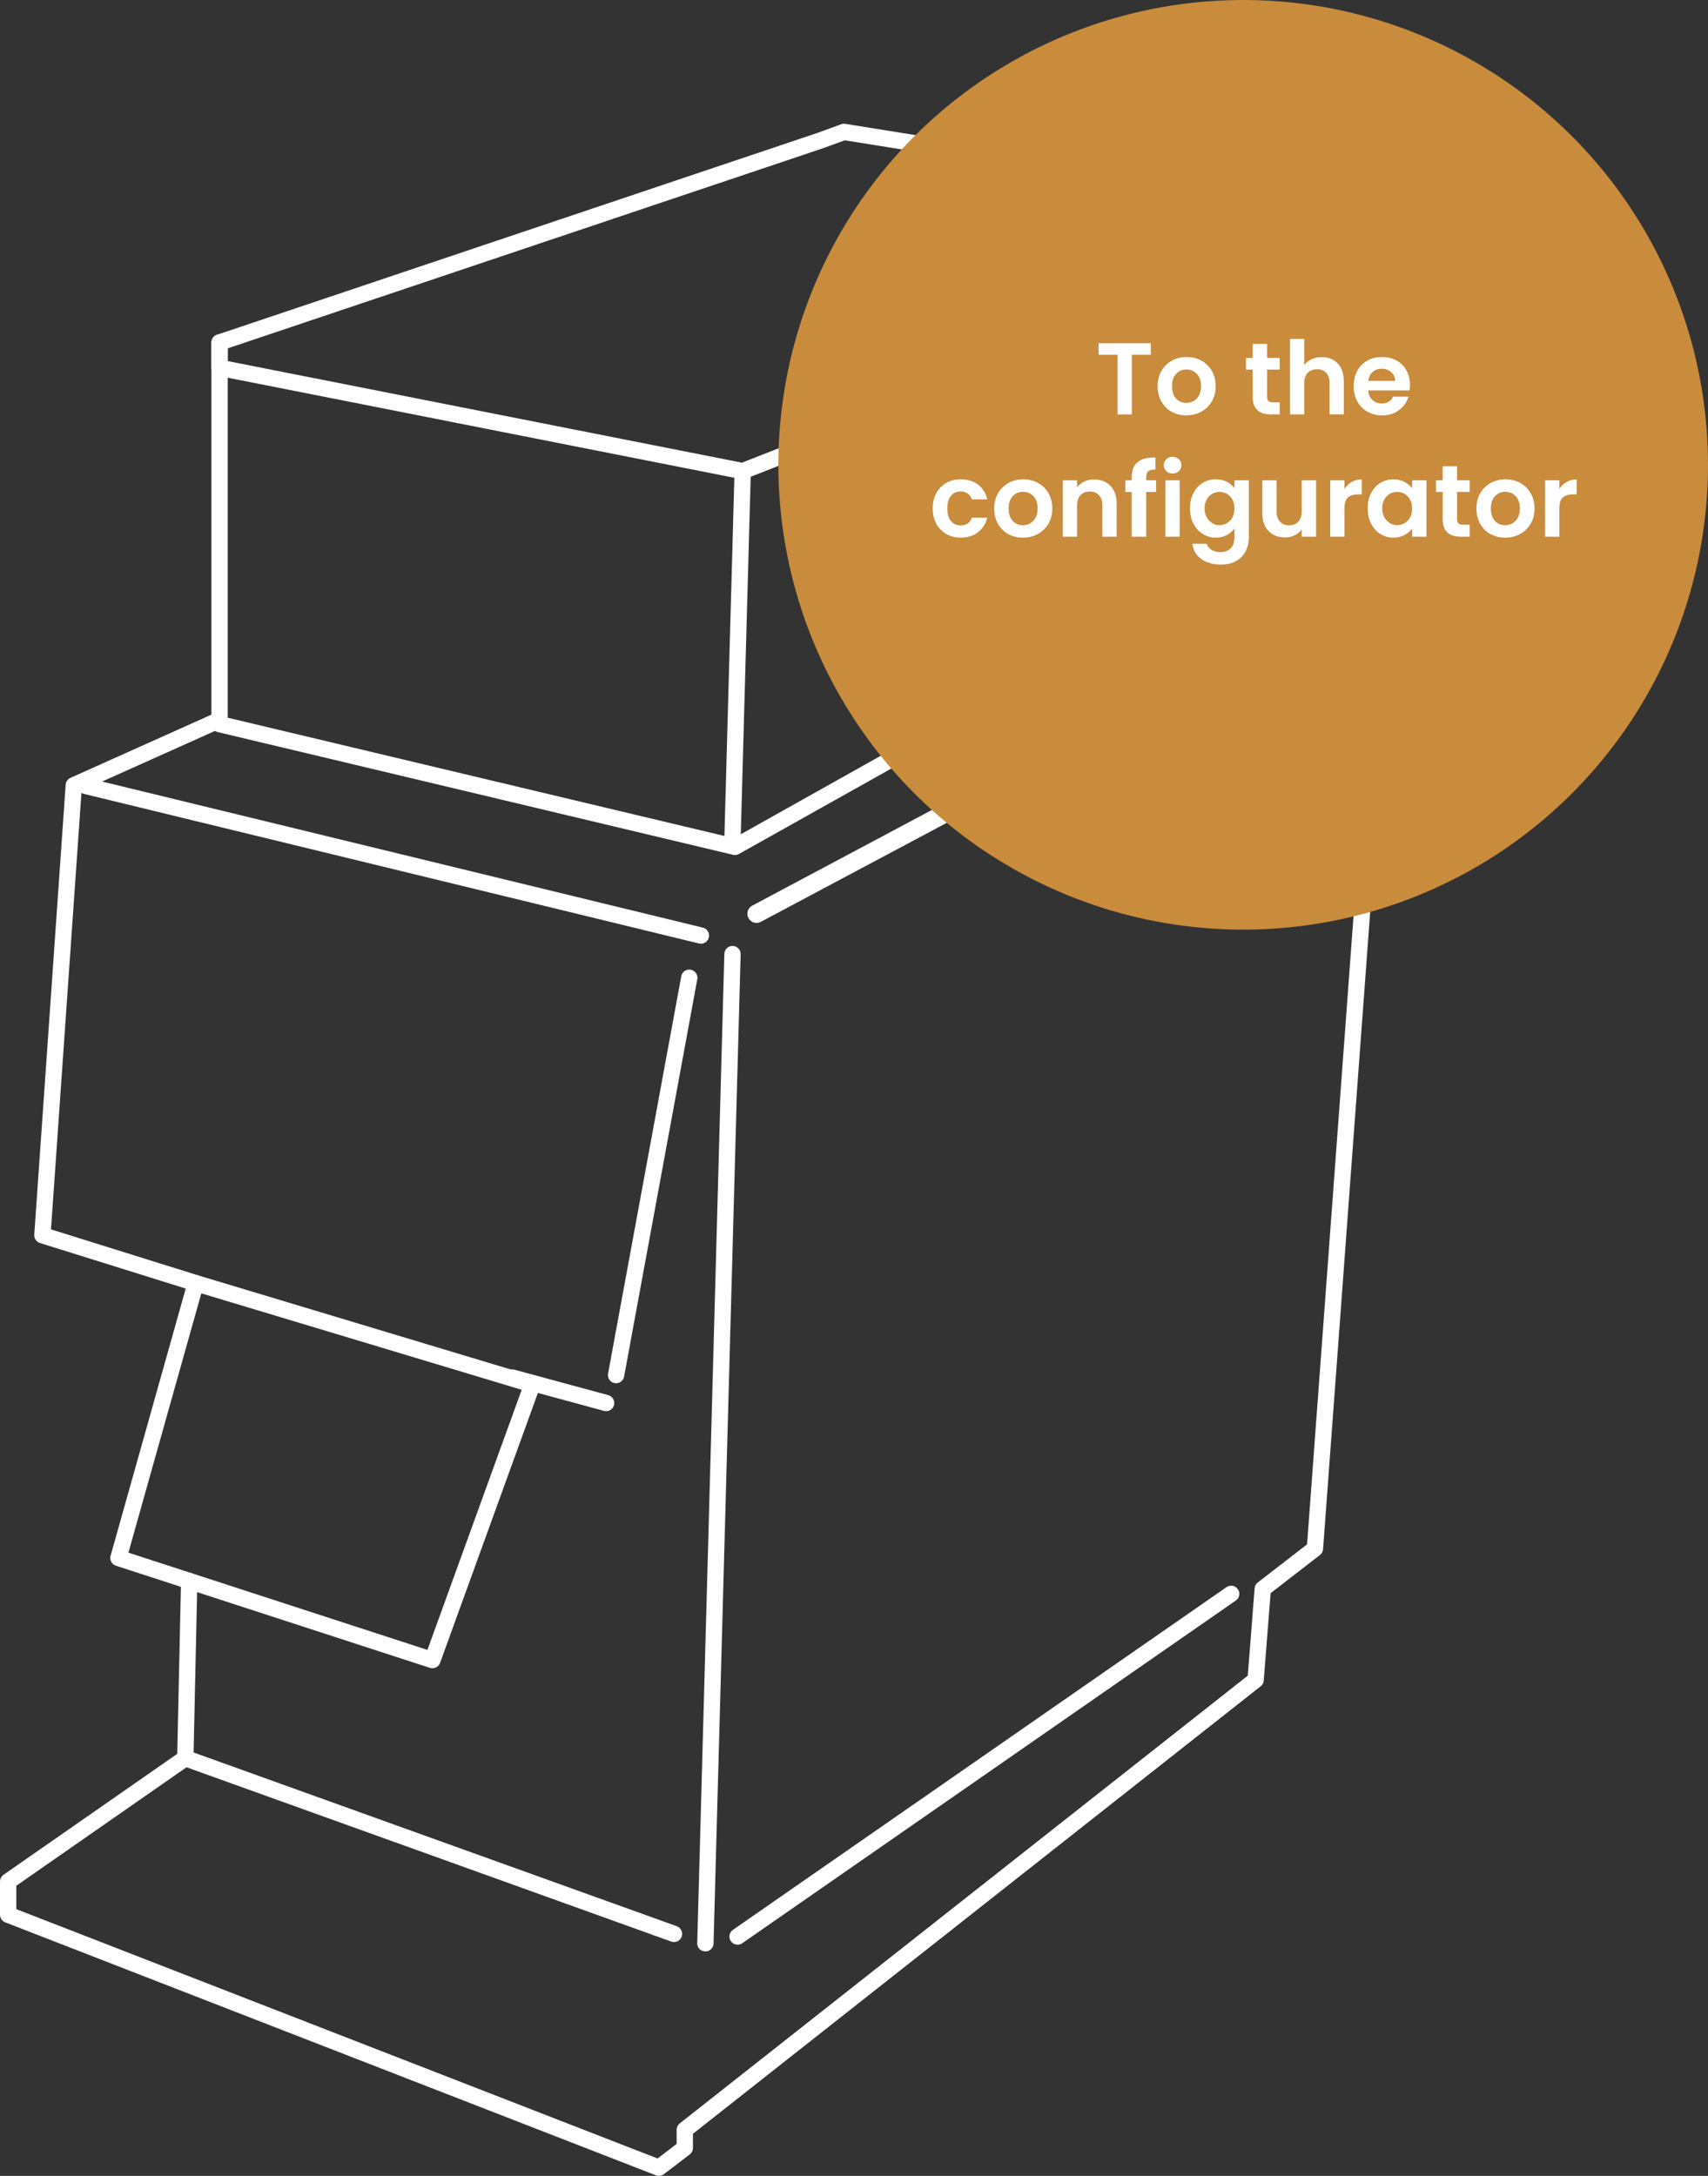 <?xml version="1.0" encoding="UTF-8"?><svg id="Ebene_2" xmlns="http://www.w3.org/2000/svg" viewBox="0 0 837.8 1067.3"><rect x="0" y="0" width="837.8" height="1067.3" fill="#333333" stroke="none"/><defs><style>.cls-1{fill:#fff;}.cls-2{fill:#c98b3c;}.cls-3{stroke-width:8px;}.cls-3,.cls-4{fill:none;stroke:#fff;stroke-linecap:round;stroke-linejoin:round;}.cls-4{stroke-width:9px;}</style></defs><g id="Ebene_1-2"><g id="Ebene_2-2"><polygon class="cls-3" points="402.5 68.9 107.7 168 107.7 180.4 364.3 231.1 655.6 116.8 655.6 103.5 414 64.7 402.5 68.9"/><polyline class="cls-3" points="96 629.4 20.8 605.9 36.2 385.2 105.1 354.3"/><polyline class="cls-3" points="107.7 168 107.7 355.2 360.5 415.4 645 255.9 655.6 116.8 644.5 302.6 679.9 287.6 645 759.6 619.4 779.4 615.9 824 335.9 1044.7 335.9 1053.6 323.2 1063.3 4 939.2 4 922.9 90.9 862.4 92.8 775.5"/><line class="cls-3" x1="364.3" y1="231.1" x2="359.3" y2="411.6"/></g><g id="Ebene_3"><polygon class="cls-3" points="96 629.4 58.1 764.2 212.1 814.3 261.1 679.1 96 629.4"/></g><g id="Ebene_6"><line class="cls-3" x1="42" y1="385.5" x2="343.8" y2="458.9"/><line class="cls-3" x1="359.3" y1="468" x2="346" y2="953.2"/><line class="cls-4" x1="644.5" y1="302.6" x2="371.1" y2="448.2"/><line class="cls-3" x1="251.3" y1="675.7" x2="297.3" y2="688.2"/><line class="cls-3" x1="338.1" y1="479.6" x2="302.2" y2="674.5"/><line class="cls-3" x1="603.9" y1="781.8" x2="361.8" y2="949.9"/><line class="cls-3" x1="330.6" y1="948.6" x2="90.9" y2="862.4"/></g><g id="Ebene_5"><g id="Komponente_73_9"><circle id="Ellipse_19" class="cls-2" cx="609.8" cy="228" r="228"/></g></g><path class="cls-1" d="m564.47,168.37v5.65h-9.3v29.25h-7v-29.25h-9.3v-5.65h25.6Z"/><path class="cls-1" d="m574.67,201.95c-2.13-1.18-3.81-2.86-5.02-5.02-1.22-2.17-1.83-4.67-1.83-7.5s.62-5.33,1.88-7.5,2.96-3.84,5.12-5.03c2.17-1.18,4.58-1.78,7.25-1.78s5.08.59,7.25,1.78c2.17,1.18,3.88,2.86,5.12,5.03s1.88,4.67,1.88,7.5-.64,5.33-1.92,7.5c-1.28,2.17-3.02,3.84-5.2,5.02-2.18,1.18-4.62,1.78-7.33,1.78s-5.07-.59-7.2-1.78Zm10.78-5.25c1.12-.62,2.01-1.54,2.67-2.77.67-1.23,1-2.73,1-4.5,0-2.63-.69-4.66-2.08-6.08-1.38-1.42-3.08-2.12-5.08-2.12s-3.67.71-5.02,2.12c-1.35,1.42-2.03,3.44-2.03,6.08s.66,4.66,1.98,6.07c1.32,1.42,2.97,2.12,4.97,2.12,1.27,0,2.46-.31,3.58-.92Z"/><path class="cls-1" d="m621.52,181.32v13.4c0,.93.23,1.61.68,2.02.45.42,1.21.62,2.27.62h3.25v5.9h-4.4c-5.9,0-8.85-2.87-8.85-8.6v-13.35h-3.3v-5.75h3.3v-6.85h7.05v6.85h6.2v5.75h-6.2Z"/><path class="cls-1" d="m653.97,176.55c1.63.92,2.91,2.27,3.82,4.05s1.38,3.92,1.38,6.42v16.25h-7v-15.3c0-2.2-.55-3.89-1.65-5.08-1.1-1.18-2.6-1.78-4.5-1.78s-3.46.59-4.58,1.78c-1.12,1.18-1.67,2.88-1.67,5.08v15.3h-7v-37h7v12.75c.9-1.2,2.1-2.14,3.6-2.83,1.5-.68,3.17-1.02,5-1.02,2.1,0,3.97.46,5.6,1.38Z"/><path class="cls-1" d="m691.36,191.52h-20.25c.17,2,.87,3.57,2.1,4.7,1.23,1.13,2.75,1.7,4.55,1.7,2.6,0,4.45-1.12,5.55-3.35h7.55c-.8,2.67-2.33,4.86-4.6,6.58-2.27,1.72-5.05,2.58-8.35,2.58-2.67,0-5.06-.59-7.17-1.78-2.12-1.18-3.77-2.86-4.95-5.02-1.18-2.17-1.77-4.67-1.77-7.5s.58-5.38,1.75-7.55c1.17-2.17,2.8-3.83,4.9-5,2.1-1.17,4.52-1.75,7.25-1.75s4.99.57,7.08,1.7c2.08,1.13,3.7,2.74,4.85,4.83,1.15,2.08,1.73,4.47,1.73,7.17,0,1-.07,1.9-.2,2.7Zm-7.05-4.7c-.03-1.8-.68-3.24-1.95-4.33-1.27-1.08-2.82-1.62-4.65-1.62-1.73,0-3.19.53-4.38,1.58s-1.91,2.51-2.17,4.38h13.15Z"/><path class="cls-1" d="m459.27,241.9c1.17-2.15,2.78-3.82,4.85-5,2.07-1.18,4.43-1.78,7.1-1.78,3.43,0,6.28.86,8.53,2.58,2.25,1.72,3.76,4.12,4.53,7.23h-7.55c-.4-1.2-1.07-2.14-2.02-2.83-.95-.68-2.12-1.03-3.53-1.03-2,0-3.58.73-4.75,2.17-1.17,1.45-1.75,3.51-1.75,6.18s.58,4.67,1.75,6.12c1.17,1.45,2.75,2.17,4.75,2.17,2.83,0,4.68-1.27,5.55-3.8h7.55c-.77,3-2.28,5.38-4.55,7.15-2.27,1.77-5.1,2.65-8.5,2.65-2.67,0-5.03-.59-7.1-1.78-2.07-1.18-3.68-2.85-4.85-5-1.17-2.15-1.75-4.66-1.75-7.52s.58-5.38,1.75-7.53Z"/><path class="cls-1" d="m494.52,261.95c-2.13-1.18-3.81-2.86-5.02-5.02-1.22-2.17-1.83-4.67-1.83-7.5s.62-5.33,1.88-7.5,2.96-3.84,5.12-5.03c2.17-1.18,4.58-1.78,7.25-1.78s5.08.59,7.25,1.78c2.17,1.18,3.88,2.86,5.12,5.03s1.88,4.67,1.88,7.5-.64,5.33-1.92,7.5c-1.28,2.17-3.02,3.84-5.2,5.02-2.18,1.18-4.62,1.78-7.33,1.78s-5.07-.59-7.2-1.78Zm10.78-5.25c1.12-.62,2.01-1.54,2.67-2.77.67-1.23,1-2.73,1-4.5,0-2.63-.69-4.66-2.08-6.08-1.38-1.42-3.08-2.12-5.08-2.12s-3.67.71-5.02,2.12c-1.35,1.42-2.03,3.44-2.03,6.08s.66,4.66,1.98,6.07c1.32,1.42,2.97,2.12,4.97,2.12,1.27,0,2.46-.31,3.58-.92Z"/><path class="cls-1" d="m544.67,238.3c2.03,2.08,3.05,4.99,3.05,8.72v16.25h-7v-15.3c0-2.2-.55-3.89-1.65-5.08-1.1-1.18-2.6-1.78-4.5-1.78s-3.46.59-4.58,1.78c-1.12,1.18-1.67,2.88-1.67,5.08v15.3h-7v-27.7h7v3.45c.93-1.2,2.12-2.14,3.58-2.83,1.45-.68,3.04-1.02,4.77-1.02,3.3,0,5.97,1.04,8,3.12Z"/><path class="cls-1" d="m567.07,241.32h-4.85v21.95h-7.1v-21.95h-3.15v-5.75h3.15v-1.4c0-3.4.97-5.9,2.9-7.5,1.93-1.6,4.85-2.35,8.75-2.25v5.9c-1.7-.03-2.88.25-3.55.85-.67.6-1,1.68-1,3.25v1.15h4.85v5.75Z"/><path class="cls-1" d="m572.09,231.1c-.82-.78-1.22-1.76-1.22-2.92s.41-2.14,1.22-2.93c.82-.78,1.84-1.17,3.08-1.17s2.26.39,3.08,1.17c.82.78,1.22,1.76,1.22,2.93s-.41,2.14-1.22,2.92c-.82.78-1.84,1.17-3.08,1.17s-2.26-.39-3.08-1.17Zm6.53,4.47v27.7h-7v-27.7h7Z"/><path class="cls-1" d="m601.82,236.35c1.57.82,2.8,1.88,3.7,3.17v-3.95h7.05v27.9c0,2.57-.52,4.86-1.55,6.88-1.03,2.02-2.58,3.62-4.65,4.8-2.07,1.18-4.57,1.78-7.5,1.78-3.93,0-7.16-.92-9.67-2.75-2.52-1.83-3.94-4.33-4.28-7.5h6.95c.37,1.27,1.16,2.27,2.38,3.02s2.69,1.12,4.42,1.12c2.03,0,3.68-.61,4.95-1.83s1.9-3.06,1.9-5.52v-4.3c-.9,1.3-2.14,2.38-3.73,3.25-1.58.87-3.39,1.3-5.42,1.3-2.33,0-4.47-.6-6.4-1.8-1.93-1.2-3.46-2.89-4.58-5.08-1.12-2.18-1.67-4.69-1.67-7.53s.56-5.28,1.67-7.45c1.12-2.17,2.63-3.83,4.55-5,1.92-1.17,4.06-1.75,6.42-1.75,2.07,0,3.88.41,5.45,1.23Zm2.7,8.7c-.67-1.22-1.57-2.15-2.7-2.8-1.13-.65-2.35-.97-3.65-.97s-2.5.32-3.6.95c-1.1.63-1.99,1.56-2.67,2.77-.68,1.22-1.03,2.66-1.03,4.33s.34,3.12,1.03,4.38c.68,1.25,1.58,2.21,2.7,2.88,1.12.67,2.31,1,3.57,1s2.52-.33,3.65-.97c1.13-.65,2.03-1.58,2.7-2.8.67-1.22,1-2.68,1-4.38s-.33-3.16-1-4.38Z"/><path class="cls-1" d="m645.56,235.57v27.7h-7.05v-3.5c-.9,1.2-2.08,2.14-3.52,2.83-1.45.68-3.03,1.02-4.73,1.02-2.17,0-4.08-.46-5.75-1.38-1.67-.92-2.97-2.27-3.92-4.05-.95-1.78-1.42-3.91-1.42-6.38v-16.25h7v15.25c0,2.2.55,3.89,1.65,5.08,1.1,1.18,2.6,1.78,4.5,1.78s3.45-.59,4.55-1.78c1.1-1.18,1.65-2.88,1.65-5.08v-15.25h7.05Z"/><path class="cls-1" d="m662.99,236.42c1.45-.83,3.11-1.25,4.98-1.25v7.35h-1.85c-2.2,0-3.86.52-4.97,1.55-1.12,1.03-1.67,2.83-1.67,5.4v13.8h-7v-27.7h7v4.3c.9-1.47,2.08-2.62,3.52-3.45Z"/><path class="cls-1" d="m672.54,241.87c1.12-2.17,2.63-3.83,4.55-5,1.92-1.17,4.06-1.75,6.42-1.75,2.07,0,3.88.42,5.42,1.25,1.55.83,2.79,1.88,3.73,3.15v-3.95h7.05v27.7h-7.05v-4.05c-.9,1.3-2.14,2.38-3.73,3.22-1.58.85-3.41,1.28-5.47,1.28-2.33,0-4.46-.6-6.38-1.8-1.92-1.2-3.43-2.89-4.55-5.08-1.12-2.18-1.67-4.69-1.67-7.53s.56-5.28,1.67-7.45Zm19.12,3.18c-.67-1.22-1.57-2.15-2.7-2.8-1.13-.65-2.35-.97-3.65-.97s-2.5.32-3.6.95c-1.1.63-1.99,1.56-2.67,2.77-.68,1.22-1.03,2.66-1.03,4.33s.34,3.12,1.03,4.38c.68,1.25,1.58,2.21,2.7,2.88,1.12.67,2.31,1,3.57,1s2.52-.33,3.65-.97c1.13-.65,2.03-1.58,2.7-2.8.67-1.22,1-2.68,1-4.38s-.33-3.16-1-4.38Z"/><path class="cls-1" d="m714.71,241.32v13.4c0,.93.23,1.61.68,2.02.45.42,1.21.62,2.27.62h3.25v5.9h-4.4c-5.9,0-8.85-2.87-8.85-8.6v-13.35h-3.3v-5.75h3.3v-6.85h7.05v6.85h6.2v5.75h-6.2Z"/><path class="cls-1" d="m731.06,261.95c-2.13-1.18-3.81-2.86-5.02-5.02-1.22-2.17-1.83-4.67-1.83-7.5s.62-5.33,1.88-7.5,2.96-3.84,5.12-5.03c2.17-1.18,4.58-1.78,7.25-1.78s5.08.59,7.25,1.78c2.17,1.18,3.88,2.86,5.12,5.03s1.88,4.67,1.88,7.5-.64,5.33-1.92,7.5c-1.28,2.17-3.02,3.84-5.2,5.02-2.18,1.18-4.62,1.78-7.33,1.78s-5.07-.59-7.2-1.78Zm10.78-5.25c1.12-.62,2.01-1.54,2.67-2.77.67-1.23,1-2.73,1-4.5,0-2.63-.69-4.66-2.08-6.08-1.38-1.42-3.08-2.12-5.08-2.12s-3.67.71-5.02,2.12c-1.35,1.42-2.03,3.44-2.03,6.08s.66,4.66,1.98,6.07c1.32,1.42,2.97,2.12,4.97,2.12,1.27,0,2.46-.31,3.58-.92Z"/><path class="cls-1" d="m768.39,236.42c1.45-.83,3.11-1.25,4.98-1.25v7.35h-1.85c-2.2,0-3.86.52-4.97,1.55-1.12,1.03-1.67,2.83-1.67,5.4v13.8h-7v-27.7h7v4.3c.9-1.47,2.08-2.62,3.52-3.45Z"/></g></svg>